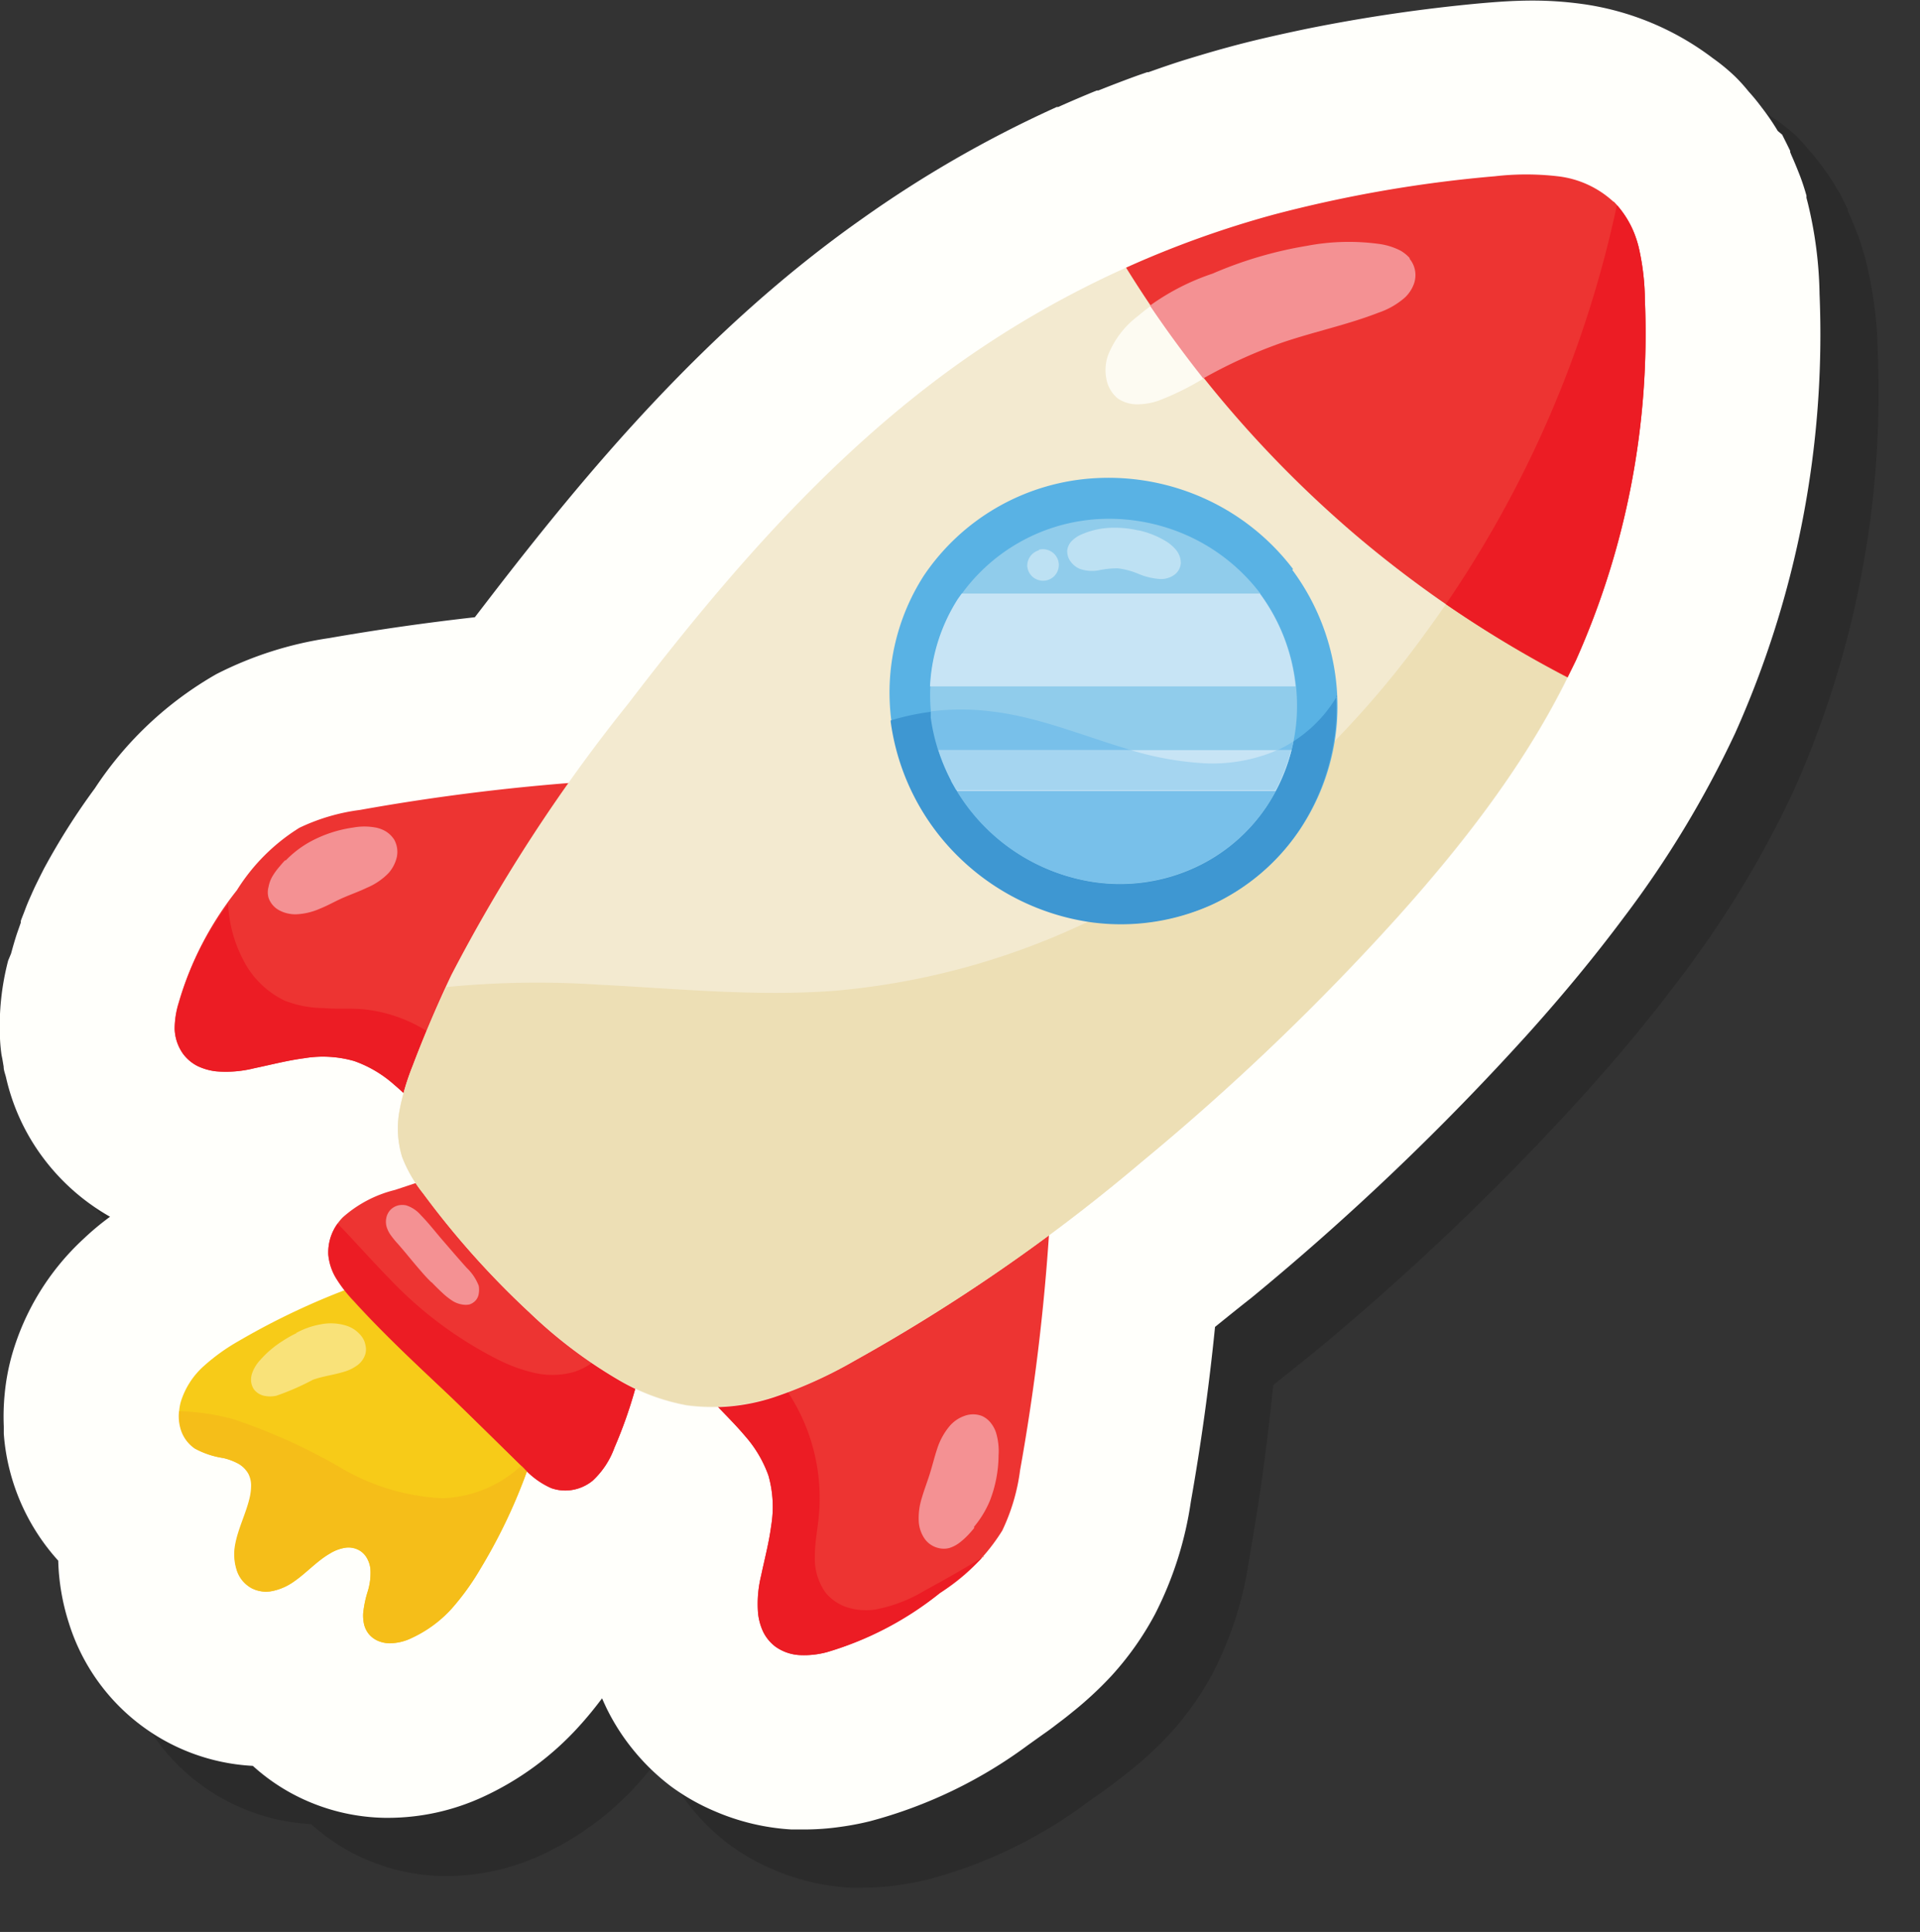 <svg xmlns="http://www.w3.org/2000/svg" width="131.9" height="132.74" viewBox="0 0 131.9 132.74"><rect x="0" y="0" width="131.9" height="132.74" fill="#333333" stroke="none"/><defs><style>.cls-1{isolation:isolate;}.cls-2{mix-blend-mode:multiply;opacity:0.15;}.cls-3{fill:#fffffb;}.cls-4{fill:#f7cb18;}.cls-5{fill:#ed3432;}.cls-6{fill:#ec1c24;}.cls-7{fill:#f5be19;}.cls-8{fill:#f3ead0;}.cls-9{fill:#eddfb5;}.cls-10{fill:#59b2e4;}.cls-11{fill:#3e97d2;}.cls-12{fill:#90cceb;}.cls-13{fill:#c7e4f5;}.cls-14{fill:#78c0ea;}.cls-15{fill:#a5d5f0;}.cls-16{fill:#bde1f3;}.cls-17{fill:#fdfbf2;}.cls-18{fill:#f49193;}.cls-19{fill:#f9e279;}</style></defs><g class="cls-1"><g id="Layer_1" data-name="Layer 1"><g class="cls-2"><path d="M4.25,77.28c0,.25.1.49.16.73A14.57,14.57,0,0,0,7,83.6a14.9,14.9,0,0,0,4.56,4,18.33,18.33,0,0,0-1.8,1.5,17.36,17.36,0,0,0-4.94,8,15.13,15.13,0,0,0-.48,2.65A15.83,15.83,0,0,0,4.26,102c0,.12,0,.25,0,.38v.12a14.42,14.42,0,0,0,.45,2.68A14.6,14.6,0,0,0,8,111.23a15.33,15.33,0,0,0,.72,4.25,14,14,0,0,0,12.65,9.85,13.63,13.63,0,0,0,3.82,2.45,13.92,13.92,0,0,0,5.24,1.12h.31a15.6,15.6,0,0,0,6.4-1.42,20.38,20.38,0,0,0,6.65-4.88c.6-.66,1.12-1.31,1.57-1.91.12.27.24.54.37.8a14.89,14.89,0,0,0,1.78,2.75,15.07,15.07,0,0,0,2.6,2.51,14.89,14.89,0,0,0,3,1.7,15.57,15.57,0,0,0,5.27,1.25l.89,0a17.53,17.53,0,0,0,2.47-.18,19.53,19.53,0,0,0,2-.38,32,32,0,0,0,10.87-5.23l1.05-.75q.45-.31.9-.66l.21-.16c.31-.23.6-.46.88-.69l.26-.21c.38-.31.73-.62,1.07-.93l0,0,0,0,0,0c.48-.44.93-.89,1.36-1.35a20.73,20.73,0,0,0,3-4.24,24.7,24.7,0,0,0,2.47-7.75c.7-3.95,1.26-8,1.66-12,.83-.67,1.67-1.35,2.5-2A178.1,178.1,0,0,0,109,75c2.45-2.73,4.58-5.32,6.52-7.92a70.46,70.46,0,0,0,7.68-12.7A67,67,0,0,0,129,24.22a28.18,28.18,0,0,0-.79-6.2l-.11-.43-.05-.15c-.13-.46-.28-.93-.45-1.37s-.4-1-.58-1.4l-.09-.22,0-.09-.24-.49-.31-.62-.16-.24a16.45,16.45,0,0,0-1.1-1.66c-.35-.47-.67-.84-.88-1.07a11.64,11.64,0,0,0-.9-1A13.3,13.3,0,0,0,121.67,8a19.18,19.18,0,0,0-9-3.73,24.88,24.88,0,0,0-3.4-.23c-1.34,0-2.58.1-3.71.2A112.24,112.24,0,0,0,93.67,6c-2,.42-3.71.81-5.31,1.25-1,.27-2.07.59-3.14.92-.82.26-1.62.54-2.32.79l-.09,0-.58.2c-.86.31-1.78.66-2.78,1.06h0l-.11,0c-.83.34-1.73.72-2.64,1.13l-.1,0-.22.1A79.7,79.7,0,0,0,63.27,19c-10.81,7.6-19,17.47-25.65,26.11l-1,1.3c-3.39.38-6.73.86-10,1.43a25,25,0,0,0-7.76,2.48,24.52,24.52,0,0,0-8.34,7.84A46.67,46.67,0,0,0,7,63.72l-.1.2c-.17.33-.35.7-.53,1.07-.06.14-.14.3-.21.47l0,.05c-.15.33-.29.65-.42,1s-.21.53-.31.81l0,.06,0,.06-.27.77c-.14.43-.27.88-.4,1.36L4.56,70A17.91,17.91,0,0,0,4,75.36a11.24,11.24,0,0,0,.11,1.15C4.17,76.77,4.2,77,4.25,77.28Z"></path><path d="M28.25,92.43a49.89,49.89,0,0,0-7.89,3.73A13.6,13.6,0,0,0,18,97.86a5.45,5.45,0,0,0-1.58,2.46,3.32,3.32,0,0,0,0,1.77,2.48,2.48,0,0,0,1,1.44,5.9,5.9,0,0,0,2,.65,4.15,4.15,0,0,1,1,.37,1.85,1.85,0,0,1,.73.71,1.8,1.8,0,0,1,.19.82,3.32,3.32,0,0,1-.11.83c-.25,1.1-.79,2.12-1,3.24a3.63,3.63,0,0,0,.08,1.67,2.27,2.27,0,0,0,1,1.29,2.25,2.25,0,0,0,1.53.19,4,4,0,0,0,1.42-.64c.86-.6,1.57-1.41,2.47-1.93a3,3,0,0,1,1-.38,1.57,1.57,0,0,1,1.06.21,1.43,1.43,0,0,1,.5.56,1.82,1.82,0,0,1,.21.72,4.3,4.3,0,0,1-.19,1.51,7.59,7.59,0,0,0-.31,1.49,2.76,2.76,0,0,0,.06.76,1.72,1.72,0,0,0,.33.68,1.75,1.75,0,0,0,.64.47,2.26,2.26,0,0,0,.78.16,3.55,3.55,0,0,0,1.53-.37,8.5,8.5,0,0,0,2.72-2,17,17,0,0,0,2-2.77,37.83,37.83,0,0,0,3.82-8.57L28.25,92.43Zm0,0"></path><path d="M45.17,57.65a146.56,146.56,0,0,0-16.44,2,13.65,13.65,0,0,0-4.17,1.23,13.42,13.42,0,0,0-4.29,4.29,22.58,22.58,0,0,0-4.05,7.73A6,6,0,0,0,16,74.69a3.11,3.11,0,0,0,.58,1.72,2.83,2.83,0,0,0,1,.84,4,4,0,0,0,1.27.36,8,8,0,0,0,2.62-.21c1.14-.24,2.27-.54,3.42-.69a7.73,7.73,0,0,1,3.45.2,8.14,8.14,0,0,1,2.72,1.6c.81.68,1.55,1.45,2.33,2.17a23.17,23.17,0,0,0,3.22,2.45l5.81-10.07q2.79-4.82,5.56-9.63l-2.84-5.78Zm0,0"></path><path d="M35.07,76.24A10.07,10.07,0,0,0,29,73.35c-.92-.09-1.85,0-2.77-.09a7.33,7.33,0,0,1-2.7-.52,6.24,6.24,0,0,1-2.86-2.86,9.2,9.2,0,0,1-1-3.77,20.45,20.45,0,0,0-3.36,6.75A6,6,0,0,0,16,74.69a3.11,3.11,0,0,0,.58,1.72,2.83,2.83,0,0,0,1,.84,4,4,0,0,0,1.27.36,8,8,0,0,0,2.62-.22c1.14-.23,2.27-.53,3.42-.68a7.87,7.87,0,0,1,3.45.19,8.34,8.34,0,0,1,2.72,1.61c.81.69,1.55,1.45,2.33,2.17a23.17,23.17,0,0,0,3.22,2.45l1.14-2a10.16,10.16,0,0,0-2.69-4.92Zm0,0"></path><path d="M35.22,84.38c-1.36.47-2.72.93-4.09,1.38a8.4,8.4,0,0,0-3.58,1.88,3.49,3.49,0,0,0-1,2.59,3.78,3.78,0,0,0,.6,1.71,9.31,9.31,0,0,0,1.13,1.44c2.12,2.34,4.44,4.47,6.71,6.65,1.68,1.62,3.33,3.26,5,4.89a5.56,5.56,0,0,0,1.88,1.36,2.9,2.9,0,0,0,1.49.11,3,3,0,0,0,1.35-.63,5.76,5.76,0,0,0,1.49-2.26,31.3,31.3,0,0,0,1.93-6.12Zm0,0"></path><path d="M40.53,103.94a8.34,8.34,0,0,1-6.1,3,15.05,15.05,0,0,1-7-2.08A39.54,39.54,0,0,0,20,101.5a16,16,0,0,0-3.7-.54,3.07,3.07,0,0,0,.08,1.13,2.48,2.48,0,0,0,1,1.44,5.9,5.9,0,0,0,2,.65,4.15,4.15,0,0,1,1,.37,1.85,1.85,0,0,1,.73.71,1.77,1.77,0,0,1,.19.82,3.85,3.85,0,0,1-.1.83c-.26,1.1-.8,2.12-1,3.23a3.54,3.54,0,0,0,.09,1.68,2.1,2.1,0,0,0,2.54,1.48,3.75,3.75,0,0,0,1.42-.65c.86-.59,1.57-1.4,2.48-1.92a2.68,2.68,0,0,1,1-.38,1.42,1.42,0,0,1,1.56.76,1.91,1.91,0,0,1,.21.73,4.3,4.3,0,0,1-.19,1.51,7.59,7.59,0,0,0-.31,1.49,2.79,2.79,0,0,0,.06.76,1.68,1.68,0,0,0,.34.68,1.61,1.61,0,0,0,.63.46,1.91,1.91,0,0,0,.78.16,3.41,3.41,0,0,0,1.53-.36,8.54,8.54,0,0,0,2.73-2,17.65,17.65,0,0,0,2-2.78,37.49,37.49,0,0,0,3.56-7.78Zm0,0"></path><path d="M46.23,95.46l-.46,1a4.3,4.3,0,0,1-2.43,1.83,5.54,5.54,0,0,1-2.53.06,10.76,10.76,0,0,1-2.41-.84,27.06,27.06,0,0,1-7.68-5.69c-1.2-1.22-2.33-2.52-3.53-3.75a3.31,3.31,0,0,0-.63,2.12,3.82,3.82,0,0,0,.6,1.72,9.73,9.73,0,0,0,1.13,1.43c2.12,2.34,4.44,4.47,6.71,6.65,1.68,1.62,3.33,3.26,5,4.89a5.56,5.56,0,0,0,1.88,1.36,2.91,2.91,0,0,0,1.49.11,3,3,0,0,0,1.35-.63,5.76,5.76,0,0,0,1.49-2.26,31.3,31.3,0,0,0,1.93-6.12Zm0,0"></path><path d="M76.08,88.57a146.67,146.67,0,0,1-2,16.43,13.65,13.65,0,0,1-1.23,4.17,13.42,13.42,0,0,1-4.29,4.29,22.58,22.58,0,0,1-7.73,4.05,6,6,0,0,1-1.83.21,3.11,3.11,0,0,1-1.72-.58,2.83,2.83,0,0,1-.84-1,4,4,0,0,1-.36-1.27,8.28,8.28,0,0,1,.21-2.62c.24-1.14.54-2.27.69-3.42a7.88,7.88,0,0,0-.19-3.45,8.34,8.34,0,0,0-1.61-2.72c-.68-.81-1.45-1.55-2.17-2.33A23.17,23.17,0,0,1,50.6,97.1l10.07-5.81,9.63-5.56,5.78,2.84Zm0,0"></path><path d="M71.61,110.94q-2,1.22-4.06,2.33a10.18,10.18,0,0,1-3.44,1.32,4.39,4.39,0,0,1-1.84-.13,3.25,3.25,0,0,1-1.53-1,4,4,0,0,1-.76-2.56c0-.91.18-1.8.27-2.71a13.22,13.22,0,0,0-6.69-12.79l-3,1.71a23.17,23.17,0,0,0,2.45,3.22c.72.78,1.49,1.52,2.17,2.33a8.34,8.34,0,0,1,1.61,2.72,7.88,7.88,0,0,1,.19,3.45c-.15,1.15-.45,2.28-.69,3.42a8,8,0,0,0-.21,2.62,4,4,0,0,0,.36,1.27,2.91,2.91,0,0,0,.83,1,3.17,3.17,0,0,0,1.73.58,6,6,0,0,0,1.83-.21,22.58,22.58,0,0,0,7.73-4.05,20.21,20.21,0,0,0,3-2.52Zm0,0"></path><path d="M35,71A112.74,112.74,0,0,1,47.15,52.36c6.7-8.76,14-17.25,23-23.59a68,68,0,0,1,21.33-10,89.61,89.61,0,0,1,15.18-2.63,18.74,18.74,0,0,1,4.3,0,6.84,6.84,0,0,1,3.85,1.75A6.67,6.67,0,0,1,116.55,21a16.87,16.87,0,0,1,.42,3.61,55,55,0,0,1-4.7,24.75c-3,6.52-7.44,12.28-12.23,17.63A165.71,165.71,0,0,1,82.43,83.83,123.05,123.05,0,0,1,62.72,97.49,30.54,30.54,0,0,1,57.18,100a13.48,13.48,0,0,1-6,.57,14.41,14.41,0,0,1-4.68-1.75,32.47,32.47,0,0,1-6.09-4.6A58.68,58.68,0,0,1,33.07,86a9.45,9.45,0,0,1-1.44-2.5,6.67,6.67,0,0,1-.19-3.17,16.7,16.7,0,0,1,.9-3.08Q33.54,74.08,35,71Zm0,0"></path><path d="M115.07,18.13a76.85,76.85,0,0,1-13.2,29.44A65.37,65.37,0,0,1,84.21,64.29a50.51,50.51,0,0,1-22.94,7.79c-5.34.4-10.7-.15-16.06-.42a63.93,63.93,0,0,0-10.54.16c-.85,1.78-1.63,3.6-2.32,5.44a16,16,0,0,0-.91,3.08,6.67,6.67,0,0,0,.19,3.17A9.45,9.45,0,0,0,33.07,86a58.68,58.68,0,0,0,7.33,8.18,32.47,32.47,0,0,0,6.09,4.6,14.41,14.41,0,0,0,4.68,1.75,13.5,13.5,0,0,0,6-.57,30.54,30.54,0,0,0,5.54-2.48A123.05,123.05,0,0,0,82.43,83.83,165.71,165.71,0,0,0,100,67c4.79-5.34,9.23-11.11,12.23-17.63A55,55,0,0,0,117,24.62a16.87,16.87,0,0,0-.42-3.61,6.83,6.83,0,0,0-1.48-2.88Zm0,0"></path><path d="M92.78,43.16a15.74,15.74,0,0,1,3.07,10.38A15.29,15.29,0,0,1,93.3,61a14.53,14.53,0,0,1-6,5.12,15.19,15.19,0,0,1-8.35,1.2,16.26,16.26,0,0,1-9-4.44,16,16,0,0,1-4.71-9.32,14.86,14.86,0,0,1,2.22-10,15.22,15.22,0,0,1,11.88-6.71,16,16,0,0,1,7.49,1.44,15.83,15.83,0,0,1,6,4.81Zm0,0"></path><path d="M95.86,51.81a9.26,9.26,0,0,1-4.42,3.87,11.25,11.25,0,0,1-4.88.75,21.32,21.32,0,0,1-4.88-.9c-3.19-.93-6.29-2.27-9.58-2.65a17,17,0,0,0-6.91.62s0,.07,0,.1a16,16,0,0,0,4.71,9.32,16.26,16.26,0,0,0,9,4.44,15.18,15.18,0,0,0,8.35-1.2,14.7,14.7,0,0,0,6-5.12,15.38,15.38,0,0,0,2.54-7.5,14.25,14.25,0,0,0,0-1.73Zm0,0"></path><path d="M90.56,44.78a13,13,0,0,1,2.52,8.51A12.56,12.56,0,0,1,91,59.43a11.88,11.88,0,0,1-4.93,4.19,12.31,12.31,0,0,1-6.84,1A13.23,13.23,0,0,1,68,53.34a12.27,12.27,0,0,1,1.82-8.18,12.49,12.49,0,0,1,9.73-5.5,13.17,13.17,0,0,1,6.14,1.19,12.92,12.92,0,0,1,4.89,3.93Zm0,0"></path><path d="M90.56,44.78H70.07l-.27.38a12.26,12.26,0,0,0-1.91,6H93a12.81,12.81,0,0,0-2.48-6.41Zm0,0"></path><path d="M92.85,54.94a8.23,8.23,0,0,1-1.41.74,11.25,11.25,0,0,1-4.88.75,21.32,21.32,0,0,1-4.88-.9c-3.19-.93-6.29-2.27-9.58-2.65a16.55,16.55,0,0,0-4.16,0c0,.15,0,.29,0,.43A13.23,13.23,0,0,0,79.22,64.6a12.31,12.31,0,0,0,6.84-1A11.88,11.88,0,0,0,91,59.43a12.41,12.41,0,0,0,1.86-4.49Zm0,0"></path><path d="M92.72,55.54H68.48a13.43,13.43,0,0,0,1.28,2.81H91.63a12.31,12.31,0,0,0,1.09-2.81Zm0,0"></path><path d="M92.72,55.54h-1l-.31.14a11.25,11.25,0,0,1-4.88.75,21.61,21.61,0,0,1-4.84-.89H68.48c.08.23.16.47.25.7,0,0,0,0,0,0a13.69,13.69,0,0,0,.62,1.35l0,.09.35.61s0,0,0,0H91.63a12.76,12.76,0,0,0,1.08-2.81Zm0,0"></path><path d="M82.23,40.44a6.2,6.2,0,0,1,1.77.69,2.81,2.81,0,0,1,.78.64,1.43,1.43,0,0,1,.34.92,1.09,1.09,0,0,1-.48.83,1.57,1.57,0,0,1-1,.26,4.61,4.61,0,0,1-1.43-.35,5.16,5.16,0,0,0-1.42-.38,6.21,6.21,0,0,0-1.29.13,2.54,2.54,0,0,1-1.31-.09,1.51,1.51,0,0,1-.65-.52,1.18,1.18,0,0,1-.22-.78,1.11,1.11,0,0,1,.36-.67,2.13,2.13,0,0,1,.64-.41,5.46,5.46,0,0,1,2.16-.45,7,7,0,0,1,1.7.18Zm0,0"></path><path d="M75.37,41.77a1.1,1.1,0,0,1,.94.19,1.08,1.08,0,0,1-.91,1.91,1.08,1.08,0,0,1-.83-1,1.1,1.1,0,0,1,.8-1.06Zm0,0"></path><path d="M87.3,22.8a27.72,27.72,0,0,1,6.48-1.91,15.39,15.39,0,0,1,4.88-.14,4.55,4.55,0,0,1,1.57.48,2.43,2.43,0,0,1,.63.52,1.75,1.75,0,0,1,.37.73,1.79,1.79,0,0,1-.07,1.05,2.59,2.59,0,0,1-.58.88,5.32,5.32,0,0,1-1.83,1.06c-2.18.85-4.48,1.32-6.69,2.08A34.16,34.16,0,0,0,86.69,30a18.75,18.75,0,0,1-3.08,1.52,4.46,4.46,0,0,1-1.44.26,2.36,2.36,0,0,1-1.39-.41A2.27,2.27,0,0,1,80,30a3.08,3.08,0,0,1,.12-1.59,6.26,6.26,0,0,1,2.06-2.7A16,16,0,0,1,87.3,22.8Zm0,0"></path><path d="M114.84,17.86A6.77,6.77,0,0,0,111,16.11a18.75,18.75,0,0,0-4.3,0,89.61,89.61,0,0,0-15.18,2.63,68.38,68.38,0,0,0-10.16,3.65A78.31,78.31,0,0,0,97.2,40.82a78.48,78.48,0,0,0,14.49,9.73c.19-.39.39-.78.58-1.18A55,55,0,0,0,117,24.62a16.8,16.8,0,0,0-.42-3.61,6.67,6.67,0,0,0-1.71-3.15Zm0,0"></path><path d="M115.07,18.13a77,77,0,0,1-11.74,27.38,77.9,77.9,0,0,0,8.36,5c.19-.39.39-.78.58-1.18A55,55,0,0,0,117,24.62a16.8,16.8,0,0,0-.42-3.61q-.1-.39-.24-.78h0a6.26,6.26,0,0,0-.32-.75,6.83,6.83,0,0,0-.9-1.34Zm0,0"></path><path d="M100.86,21.75a2.61,2.61,0,0,0-.63-.52,4.55,4.55,0,0,0-1.57-.48,15.32,15.32,0,0,0-4.87.14A27.66,27.66,0,0,0,87.3,22.8,16,16,0,0,0,83,25q1.72,2.55,3.66,5a34.05,34.05,0,0,1,5.36-2.44c2.21-.76,4.51-1.23,6.69-2.08a5.32,5.32,0,0,0,1.83-1.06,2.46,2.46,0,0,0,.58-.88,1.79,1.79,0,0,0,.07-1.05,1.75,1.75,0,0,0-.37-.73Zm0,0"></path><path d="M23.6,63.15a7.13,7.13,0,0,1,1.66-1.29,8.72,8.72,0,0,1,3-1,4.25,4.25,0,0,1,1.55,0,2.12,2.12,0,0,1,.72.28,1.8,1.8,0,0,1,.55.55,1.73,1.73,0,0,1,.18,1.2,2.52,2.52,0,0,1-.57,1.1,4.49,4.49,0,0,1-1.47,1c-.54.26-1.11.46-1.66.7s-1,.51-1.55.73a4.54,4.54,0,0,1-1.66.4,2.38,2.38,0,0,1-1.14-.26,1.55,1.55,0,0,1-.76-.87,1.4,1.4,0,0,1,0-.76,2.25,2.25,0,0,1,.26-.71,4.63,4.63,0,0,1,.52-.71c.12-.15.25-.29.38-.43Zm0,0"></path><path d="M70.91,108.91A7,7,0,0,0,72,107.12a8.79,8.79,0,0,0,.6-3.13,4.43,4.43,0,0,0-.17-1.54,2.1,2.1,0,0,0-.37-.69,1.61,1.61,0,0,0-.6-.47,1.71,1.71,0,0,0-1.22,0,2.38,2.38,0,0,0-1,.69,4.63,4.63,0,0,0-.86,1.57c-.19.57-.33,1.16-.51,1.73s-.38,1.08-.54,1.63a4.62,4.62,0,0,0-.21,1.69,2.35,2.35,0,0,0,.39,1.11,1.61,1.61,0,0,0,1,.65,1.5,1.5,0,0,0,.76,0,2.31,2.31,0,0,0,.68-.35,5.24,5.24,0,0,0,.65-.59c.13-.14.26-.29.38-.44Zm0,0"></path><path d="M33.65,92.12a10.28,10.28,0,0,1-.71-.76c-.55-.62-1.06-1.28-1.61-1.9a6.22,6.22,0,0,1-.46-.56,1.92,1.92,0,0,1-.32-.64,1.34,1.34,0,0,1,0-.63,1.13,1.13,0,0,1,.31-.54,1.16,1.16,0,0,1,.5-.27,1.28,1.28,0,0,1,.55,0,2.22,2.22,0,0,1,1,.67c.54.55,1,1.15,1.51,1.74s1.09,1.27,1.65,1.89a3.37,3.37,0,0,1,.82,1.23,1.59,1.59,0,0,1,0,.53.89.89,0,0,1-.23.49,1,1,0,0,1-.42.26,1.35,1.35,0,0,1-.49,0,1.78,1.78,0,0,1-.74-.3,4.85,4.85,0,0,1-.62-.5c-.26-.24-.51-.49-.76-.75Zm0,0"></path><path d="M24.34,95.59A5.45,5.45,0,0,1,26,95a3.58,3.58,0,0,1,1.84.1,2.13,2.13,0,0,1,1,.72,1.39,1.39,0,0,1,.26.58,1.23,1.23,0,0,1,0,.63,1.52,1.52,0,0,1-.6.81,2.92,2.92,0,0,1-.93.43c-.69.21-1.42.29-2.09.54a17.21,17.21,0,0,1-2.5,1.09,2,2,0,0,1-.85,0,1.21,1.21,0,0,1-.7-.46,1.24,1.24,0,0,1-.18-.52,1.41,1.41,0,0,1,.06-.54,2.58,2.58,0,0,1,.57-.94,7.05,7.05,0,0,1,1.56-1.32,8.7,8.7,0,0,1,.94-.53Zm0,0"></path></g><path class="cls-3" d="M.25,73.28c0,.25.1.49.16.73A14.57,14.57,0,0,0,3,79.6a14.9,14.9,0,0,0,4.56,4,18.33,18.33,0,0,0-1.8,1.5,17.36,17.36,0,0,0-4.94,8A15.13,15.13,0,0,0,.32,95.8,15.83,15.83,0,0,0,.26,98c0,.12,0,.25,0,.38v.12a14.42,14.42,0,0,0,.45,2.68A14.6,14.6,0,0,0,4,107.23a15.33,15.33,0,0,0,.72,4.25,14,14,0,0,0,12.65,9.85,13.63,13.63,0,0,0,3.82,2.45,13.92,13.92,0,0,0,5.24,1.12h.31a15.6,15.6,0,0,0,6.4-1.42,20.38,20.38,0,0,0,6.65-4.88c.6-.66,1.12-1.31,1.57-1.91.12.27.24.54.37.8a14.89,14.89,0,0,0,1.78,2.75,15.07,15.07,0,0,0,2.6,2.51,14.89,14.89,0,0,0,3,1.7,15.57,15.57,0,0,0,5.27,1.25l.89,0a17.53,17.53,0,0,0,2.47-.18,19.53,19.53,0,0,0,2-.38,32,32,0,0,0,10.87-5.23l1.05-.75q.45-.31.9-.66l.21-.16c.31-.23.6-.46.88-.69l.26-.21c.38-.31.73-.62,1.07-.93l0,0,0,0,0,0c.48-.44.93-.89,1.36-1.35a20.73,20.73,0,0,0,3-4.24,24.7,24.7,0,0,0,2.47-7.75c.7-3.95,1.26-8,1.66-12,.83-.67,1.67-1.35,2.5-2A178.1,178.1,0,0,0,105,71c2.45-2.73,4.58-5.32,6.52-7.92a70.46,70.46,0,0,0,7.68-12.7A67,67,0,0,0,125,20.22a28.18,28.18,0,0,0-.79-6.2l-.11-.43,0-.15c-.13-.46-.28-.93-.45-1.37s-.4-1-.58-1.4l-.09-.22,0-.09-.24-.49-.31-.62L122.13,9A16.45,16.45,0,0,0,121,7.35c-.35-.47-.67-.84-.88-1.07a11.64,11.64,0,0,0-.9-1A13.3,13.3,0,0,0,117.67,4a19.18,19.18,0,0,0-9-3.73,24.88,24.88,0,0,0-3.4-.23c-1.34,0-2.58.1-3.71.2A112.24,112.24,0,0,0,89.67,2c-2,.42-3.71.81-5.31,1.25-1,.27-2.07.59-3.14.92-.82.26-1.62.54-2.32.79l-.09,0-.58.2c-.86.31-1.78.66-2.78,1.06h0l-.11,0c-.83.34-1.73.72-2.64,1.13l-.1,0-.22.1A79.7,79.7,0,0,0,59.27,15c-10.81,7.6-19,17.47-25.65,26.11l-1,1.3c-3.39.38-6.73.86-10,1.43a25,25,0,0,0-7.76,2.48,24.52,24.52,0,0,0-8.34,7.84A46.67,46.67,0,0,0,3,59.72l-.1.2c-.17.33-.35.7-.53,1.07-.06.14-.14.3-.21.47l0,0c-.15.33-.29.65-.42,1s-.21.53-.31.81l0,.06,0,.06-.27.77c-.14.43-.27.88-.4,1.36L.56,66A17.91,17.91,0,0,0,0,71.36a11.24,11.24,0,0,0,.11,1.15C.17,72.77.2,73,.25,73.28Z"></path><path class="cls-4" d="M24.25,88.43a49.89,49.89,0,0,0-7.89,3.73A13.6,13.6,0,0,0,14,93.86a5.45,5.45,0,0,0-1.58,2.46,3.32,3.32,0,0,0,0,1.77,2.48,2.48,0,0,0,1,1.44,5.9,5.9,0,0,0,1.95.65,4.15,4.15,0,0,1,1,.37,1.85,1.85,0,0,1,.73.71,1.8,1.8,0,0,1,.19.82,3.32,3.32,0,0,1-.11.83c-.25,1.1-.79,2.12-1,3.24a3.63,3.63,0,0,0,.08,1.67,2.27,2.27,0,0,0,1,1.29,2.25,2.25,0,0,0,1.53.19,4,4,0,0,0,1.42-.64c.86-.6,1.57-1.41,2.47-1.93a3,3,0,0,1,1-.38,1.57,1.57,0,0,1,1.06.21,1.43,1.43,0,0,1,.5.56,1.82,1.82,0,0,1,.21.72,4.3,4.3,0,0,1-.19,1.51,7.59,7.59,0,0,0-.31,1.49,2.76,2.76,0,0,0,.06.76,1.72,1.72,0,0,0,.33.68,1.75,1.75,0,0,0,.64.47,2.26,2.26,0,0,0,.78.16,3.55,3.55,0,0,0,1.53-.37,8.5,8.5,0,0,0,2.72-2,17,17,0,0,0,2-2.77,37.83,37.83,0,0,0,3.82-8.57L24.25,88.43Zm0,0"></path><path class="cls-5" d="M41.17,53.65a146.56,146.56,0,0,0-16.44,2,13.65,13.65,0,0,0-4.17,1.23,13.42,13.42,0,0,0-4.29,4.29,22.58,22.58,0,0,0-4,7.73A6,6,0,0,0,12,70.69a3.11,3.11,0,0,0,.58,1.72,2.83,2.83,0,0,0,1,.84,4,4,0,0,0,1.27.36,8,8,0,0,0,2.62-.21c1.14-.24,2.27-.54,3.42-.69a7.73,7.73,0,0,1,3.45.2,8.14,8.14,0,0,1,2.72,1.6c.81.68,1.55,1.45,2.33,2.17a23.17,23.17,0,0,0,3.22,2.45l5.81-10.07q2.79-4.82,5.56-9.63l-2.84-5.78Zm0,0"></path><path class="cls-6" d="M31.07,72.24A10.07,10.07,0,0,0,25,69.35c-.92-.09-1.85,0-2.77-.09a7.33,7.33,0,0,1-2.7-.52,6.24,6.24,0,0,1-2.86-2.86,9.2,9.2,0,0,1-1-3.77,20.45,20.45,0,0,0-3.36,6.75A6,6,0,0,0,12,70.69a3.11,3.11,0,0,0,.58,1.72,2.83,2.83,0,0,0,1,.84,4,4,0,0,0,1.27.36,8,8,0,0,0,2.62-.22c1.14-.23,2.27-.53,3.42-.68a7.87,7.87,0,0,1,3.45.19,8.34,8.34,0,0,1,2.72,1.61c.81.69,1.55,1.45,2.33,2.17a23.17,23.17,0,0,0,3.22,2.45l1.14-2a10.16,10.16,0,0,0-2.69-4.92Zm0,0"></path><path class="cls-5" d="M31.22,80.38c-1.36.47-2.72.93-4.09,1.38a8.4,8.4,0,0,0-3.58,1.88,3.49,3.49,0,0,0-1,2.59,3.78,3.78,0,0,0,.6,1.71,9.31,9.31,0,0,0,1.13,1.44C26.41,91.72,28.73,93.85,31,96c1.68,1.62,3.33,3.26,5,4.89a5.56,5.56,0,0,0,1.88,1.36,2.9,2.9,0,0,0,1.49.11,3,3,0,0,0,1.35-.63,5.76,5.76,0,0,0,1.49-2.26,31.3,31.3,0,0,0,1.93-6.12Zm0,0"></path><path class="cls-7" d="M36.53,99.94a8.34,8.34,0,0,1-6.1,3,15.05,15.05,0,0,1-7-2.08A39.54,39.54,0,0,0,16,97.5a16,16,0,0,0-3.7-.54,3.07,3.07,0,0,0,.08,1.13,2.48,2.48,0,0,0,1,1.44,5.9,5.9,0,0,0,1.95.65,4.15,4.15,0,0,1,1,.37,1.85,1.85,0,0,1,.73.71,1.77,1.77,0,0,1,.19.82,3.85,3.85,0,0,1-.1.83c-.26,1.1-.8,2.12-1,3.23a3.54,3.54,0,0,0,.09,1.68,2.1,2.1,0,0,0,2.54,1.48,3.75,3.75,0,0,0,1.42-.65c.86-.59,1.57-1.4,2.48-1.92a2.68,2.68,0,0,1,1-.38,1.42,1.42,0,0,1,1.56.76,1.91,1.91,0,0,1,.21.73,4.3,4.3,0,0,1-.19,1.51,7.59,7.59,0,0,0-.31,1.49,2.79,2.79,0,0,0,.06.76,1.68,1.68,0,0,0,.34.68,1.61,1.61,0,0,0,.63.46,1.91,1.91,0,0,0,.78.16,3.41,3.41,0,0,0,1.53-.36,8.54,8.54,0,0,0,2.73-2,17.65,17.65,0,0,0,2-2.78,37.49,37.49,0,0,0,3.56-7.78Zm0,0"></path><path class="cls-6" d="M42.23,91.46l-.46,1a4.3,4.3,0,0,1-2.43,1.83,5.54,5.54,0,0,1-2.53.06,10.76,10.76,0,0,1-2.41-.84,27.06,27.06,0,0,1-7.68-5.69c-1.2-1.22-2.33-2.52-3.53-3.75a3.31,3.31,0,0,0-.63,2.12,3.82,3.82,0,0,0,.6,1.72,9.73,9.73,0,0,0,1.13,1.43C26.41,91.72,28.73,93.85,31,96c1.68,1.62,3.33,3.26,5,4.89a5.56,5.56,0,0,0,1.88,1.36,2.91,2.91,0,0,0,1.49.11,3,3,0,0,0,1.35-.63,5.76,5.76,0,0,0,1.49-2.26,31.3,31.3,0,0,0,1.93-6.12Zm0,0"></path><path class="cls-5" d="M72.08,84.57a146.67,146.67,0,0,1-2,16.43,13.65,13.65,0,0,1-1.23,4.17,13.42,13.42,0,0,1-4.29,4.29,22.58,22.58,0,0,1-7.73,4.05,6,6,0,0,1-1.83.21,3.11,3.11,0,0,1-1.72-.58,2.83,2.83,0,0,1-.84-1,4,4,0,0,1-.36-1.27,8.28,8.28,0,0,1,.21-2.62c.24-1.14.54-2.27.69-3.42a7.88,7.88,0,0,0-.19-3.45,8.34,8.34,0,0,0-1.61-2.72c-.68-.81-1.45-1.55-2.17-2.33A23.17,23.17,0,0,1,46.6,93.1l10.07-5.81,9.63-5.56,5.78,2.84Zm0,0"></path><path class="cls-6" d="M67.61,106.94q-2,1.22-4.06,2.33a10.18,10.18,0,0,1-3.44,1.32,4.39,4.39,0,0,1-1.84-.13,3.25,3.25,0,0,1-1.53-1,4,4,0,0,1-.76-2.56c0-.91.18-1.8.27-2.71a13.22,13.22,0,0,0-6.69-12.79l-3,1.71a23.17,23.17,0,0,0,2.45,3.22c.72.78,1.49,1.52,2.17,2.33a8.34,8.34,0,0,1,1.61,2.72,7.88,7.88,0,0,1,.19,3.45c-.15,1.15-.45,2.28-.69,3.42a8,8,0,0,0-.21,2.62,4,4,0,0,0,.36,1.27,2.91,2.91,0,0,0,.83,1,3.17,3.17,0,0,0,1.73.58,6,6,0,0,0,1.83-.21,22.58,22.58,0,0,0,7.73-4.05,20.21,20.21,0,0,0,3-2.52Zm0,0"></path><path class="cls-8" d="M31,67A112.74,112.74,0,0,1,43.15,48.36c6.7-8.76,14-17.25,23-23.59a68,68,0,0,1,21.33-10,89.61,89.61,0,0,1,15.18-2.63,18.74,18.74,0,0,1,4.3,0,6.84,6.84,0,0,1,3.85,1.75A6.67,6.67,0,0,1,112.55,17a16.87,16.87,0,0,1,.42,3.61,55,55,0,0,1-4.7,24.75c-3,6.52-7.44,12.28-12.23,17.63A165.71,165.71,0,0,1,78.43,79.83,123.05,123.05,0,0,1,58.72,93.49,30.54,30.54,0,0,1,53.18,96a13.48,13.48,0,0,1-6,.57,14.41,14.41,0,0,1-4.68-1.75,32.47,32.47,0,0,1-6.09-4.6A58.68,58.68,0,0,1,29.07,82a9.45,9.45,0,0,1-1.44-2.5,6.67,6.67,0,0,1-.19-3.17,16.7,16.7,0,0,1,.9-3.08Q29.54,70.08,31,67Zm0,0"></path><path class="cls-9" d="M111.07,14.13a76.85,76.85,0,0,1-13.2,29.44A65.37,65.37,0,0,1,80.21,60.29a50.51,50.51,0,0,1-22.94,7.79c-5.34.4-10.7-.15-16.06-.42a63.93,63.93,0,0,0-10.54.16c-.85,1.78-1.63,3.6-2.32,5.44a16,16,0,0,0-.91,3.08,6.67,6.67,0,0,0,.19,3.17A9.45,9.45,0,0,0,29.07,82a58.68,58.68,0,0,0,7.33,8.18,32.47,32.47,0,0,0,6.09,4.6,14.41,14.41,0,0,0,4.68,1.75,13.5,13.5,0,0,0,6-.57,30.54,30.54,0,0,0,5.54-2.48A123.05,123.05,0,0,0,78.43,79.83,165.71,165.71,0,0,0,96,63c4.79-5.34,9.23-11.11,12.23-17.63A55,55,0,0,0,113,20.62a16.87,16.87,0,0,0-.42-3.61,6.83,6.83,0,0,0-1.48-2.88Zm0,0"></path><path class="cls-10" d="M88.78,39.16a15.74,15.74,0,0,1,3.07,10.38A15.29,15.29,0,0,1,89.3,57a14.53,14.53,0,0,1-6,5.12,15.19,15.19,0,0,1-8.35,1.2,16.26,16.26,0,0,1-9-4.44,16,16,0,0,1-4.71-9.32,14.86,14.86,0,0,1,2.22-10,15.22,15.22,0,0,1,11.88-6.71,16,16,0,0,1,7.49,1.44,15.83,15.83,0,0,1,6,4.81Zm0,0"></path><path class="cls-11" d="M91.86,47.81a9.26,9.26,0,0,1-4.42,3.87,11.25,11.25,0,0,1-4.88.75,21.32,21.32,0,0,1-4.88-.9c-3.19-.93-6.29-2.27-9.58-2.65a17,17,0,0,0-6.91.62s0,.07,0,.1a16,16,0,0,0,4.71,9.32,16.26,16.26,0,0,0,9,4.44,15.18,15.18,0,0,0,8.35-1.2,14.7,14.7,0,0,0,6-5.12,15.38,15.38,0,0,0,2.54-7.5,14.25,14.25,0,0,0,0-1.73Zm0,0"></path><path class="cls-12" d="M86.56,40.78a13,13,0,0,1,2.52,8.51A12.56,12.56,0,0,1,87,55.43a11.88,11.88,0,0,1-4.93,4.19,12.31,12.31,0,0,1-6.84,1A13.23,13.23,0,0,1,64,49.34a12.27,12.27,0,0,1,1.82-8.18,12.49,12.49,0,0,1,9.73-5.5,13.17,13.17,0,0,1,6.14,1.19,12.92,12.92,0,0,1,4.89,3.93Zm0,0"></path><path class="cls-13" d="M86.56,40.78H66.07l-.27.38a12.26,12.26,0,0,0-1.91,6H89a12.81,12.81,0,0,0-2.48-6.41Zm0,0"></path><path class="cls-14" d="M88.85,50.94a8.23,8.23,0,0,1-1.41.74,11.25,11.25,0,0,1-4.88.75,21.32,21.32,0,0,1-4.88-.9c-3.19-.93-6.29-2.27-9.58-2.65a16.55,16.55,0,0,0-4.16,0c0,.15,0,.29,0,.43A13.23,13.23,0,0,0,75.22,60.6a12.31,12.31,0,0,0,6.84-1A11.88,11.88,0,0,0,87,55.43a12.41,12.41,0,0,0,1.86-4.49Zm0,0"></path><path class="cls-13" d="M88.72,51.54H64.48a13.43,13.43,0,0,0,1.28,2.81H87.63a12.31,12.31,0,0,0,1.09-2.81Zm0,0"></path><path class="cls-15" d="M88.72,51.54h-1l-.31.14a11.25,11.25,0,0,1-4.88.75,21.61,21.61,0,0,1-4.84-.89H64.48c.08.23.16.47.25.7,0,0,0,0,0,0a13.69,13.69,0,0,0,.62,1.35l0,.09.35.61s0,0,0,0H87.63a12.76,12.76,0,0,0,1.08-2.81Zm0,0"></path><path class="cls-16" d="M78.23,36.44a6.2,6.2,0,0,1,1.77.69,2.81,2.81,0,0,1,.78.64,1.43,1.43,0,0,1,.34.92,1.09,1.09,0,0,1-.48.83,1.57,1.57,0,0,1-1,.26,4.61,4.61,0,0,1-1.43-.35,5.16,5.16,0,0,0-1.42-.38,6.21,6.21,0,0,0-1.29.13,2.54,2.54,0,0,1-1.31-.09,1.51,1.51,0,0,1-.65-.52,1.18,1.18,0,0,1-.22-.78,1.11,1.11,0,0,1,.36-.67,2.13,2.13,0,0,1,.64-.41,5.46,5.46,0,0,1,2.16-.45,7,7,0,0,1,1.7.18Zm0,0"></path><path class="cls-16" d="M71.37,37.77a1.1,1.1,0,0,1,.94.19,1.08,1.08,0,0,1-.91,1.91,1.08,1.08,0,0,1-.83-1,1.1,1.1,0,0,1,.8-1.06Zm0,0"></path><path class="cls-17" d="M83.3,18.8a27.72,27.72,0,0,1,6.48-1.91,15.39,15.39,0,0,1,4.88-.14,4.55,4.55,0,0,1,1.57.48,2.43,2.43,0,0,1,.63.52,1.75,1.75,0,0,1,.37.73,1.79,1.79,0,0,1-.07,1.05,2.59,2.59,0,0,1-.58.88,5.32,5.32,0,0,1-1.83,1.06c-2.18.85-4.48,1.32-6.69,2.08A34.16,34.16,0,0,0,82.69,26a18.75,18.75,0,0,1-3.08,1.52,4.46,4.46,0,0,1-1.44.26,2.36,2.36,0,0,1-1.39-.41A2.27,2.27,0,0,1,76,26a3.08,3.08,0,0,1,.12-1.59,6.26,6.26,0,0,1,2.06-2.7A16,16,0,0,1,83.3,18.8Zm0,0"></path><path class="cls-5" d="M110.84,13.86A6.77,6.77,0,0,0,107,12.11a18.75,18.75,0,0,0-4.3,0,89.61,89.61,0,0,0-15.18,2.63,68.38,68.38,0,0,0-10.16,3.65A78.31,78.31,0,0,0,93.2,36.82a78.48,78.48,0,0,0,14.49,9.73c.19-.39.39-.78.58-1.18A55,55,0,0,0,113,20.62a16.8,16.8,0,0,0-.42-3.61,6.67,6.67,0,0,0-1.71-3.15Zm0,0"></path><path class="cls-6" d="M111.07,14.13A77,77,0,0,1,99.33,41.51a77.9,77.9,0,0,0,8.36,5c.19-.39.39-.78.58-1.18A55,55,0,0,0,113,20.62a16.8,16.8,0,0,0-.42-3.61q-.1-.39-.24-.78h0a6.26,6.26,0,0,0-.32-.75,6.83,6.83,0,0,0-.9-1.34Zm0,0"></path><path class="cls-18" d="M96.86,17.75a2.61,2.61,0,0,0-.63-.52,4.55,4.55,0,0,0-1.57-.48,15.32,15.32,0,0,0-4.87.14A27.66,27.66,0,0,0,83.3,18.8,16,16,0,0,0,79,21q1.72,2.55,3.66,5a34.05,34.05,0,0,1,5.36-2.44c2.21-.76,4.51-1.23,6.69-2.08a5.32,5.32,0,0,0,1.83-1.06,2.46,2.46,0,0,0,.58-.88,1.79,1.79,0,0,0,.07-1.05,1.75,1.75,0,0,0-.37-.73Zm0,0"></path><path class="cls-18" d="M19.6,59.15a7.13,7.13,0,0,1,1.66-1.29,8.72,8.72,0,0,1,3-1,4.25,4.25,0,0,1,1.55,0,2.12,2.12,0,0,1,.72.28,1.8,1.8,0,0,1,.55.55,1.73,1.73,0,0,1,.18,1.2,2.52,2.52,0,0,1-.57,1.1,4.49,4.49,0,0,1-1.47,1c-.54.26-1.11.46-1.66.7s-1,.51-1.55.73a4.54,4.54,0,0,1-1.66.4,2.38,2.38,0,0,1-1.14-.26,1.55,1.55,0,0,1-.76-.87,1.4,1.4,0,0,1,0-.76,2.25,2.25,0,0,1,.26-.71,4.63,4.63,0,0,1,.52-.71c.12-.15.25-.29.38-.43Zm0,0"></path><path class="cls-18" d="M66.91,104.91A7,7,0,0,0,68,103.12a8.79,8.79,0,0,0,.6-3.13,4.43,4.43,0,0,0-.17-1.54,2.1,2.1,0,0,0-.37-.69,1.61,1.61,0,0,0-.6-.47,1.71,1.71,0,0,0-1.22,0,2.38,2.38,0,0,0-1,.69,4.63,4.63,0,0,0-.86,1.57c-.19.57-.33,1.16-.51,1.73s-.38,1.08-.54,1.63a4.62,4.62,0,0,0-.21,1.69,2.35,2.35,0,0,0,.39,1.11,1.61,1.61,0,0,0,.95.65,1.5,1.5,0,0,0,.76,0,2.31,2.31,0,0,0,.68-.35,5.24,5.24,0,0,0,.65-.59c.13-.14.26-.29.38-.44Zm0,0"></path><path class="cls-18" d="M29.65,88.12a10.28,10.28,0,0,1-.71-.76c-.55-.62-1.06-1.28-1.61-1.9a6.22,6.22,0,0,1-.46-.56,1.92,1.92,0,0,1-.32-.64,1.34,1.34,0,0,1,0-.63,1.13,1.13,0,0,1,.31-.54,1.16,1.16,0,0,1,.5-.27,1.28,1.28,0,0,1,.55,0,2.22,2.22,0,0,1,1,.67c.54.55,1,1.15,1.51,1.74s1.09,1.27,1.65,1.89a3.37,3.37,0,0,1,.82,1.23,1.59,1.59,0,0,1,0,.53.89.89,0,0,1-.23.49,1,1,0,0,1-.42.26,1.35,1.35,0,0,1-.49,0,1.78,1.78,0,0,1-.74-.3,4.85,4.85,0,0,1-.62-.5c-.26-.24-.51-.49-.76-.75Zm0,0"></path><path class="cls-19" d="M20.34,91.59A5.45,5.45,0,0,1,22,91a3.58,3.58,0,0,1,1.84.1,2.13,2.13,0,0,1,1,.72,1.39,1.39,0,0,1,.26.58,1.23,1.23,0,0,1,0,.63,1.52,1.52,0,0,1-.6.81,2.92,2.92,0,0,1-.93.43c-.69.21-1.42.29-2.09.54a17.21,17.21,0,0,1-2.5,1.09,2,2,0,0,1-.85,0,1.21,1.21,0,0,1-.7-.46,1.24,1.24,0,0,1-.18-.52,1.41,1.41,0,0,1,.06-.54,2.58,2.58,0,0,1,.57-.94,7.05,7.05,0,0,1,1.56-1.32,8.7,8.7,0,0,1,.94-.53Zm0,0"></path></g></g></svg>